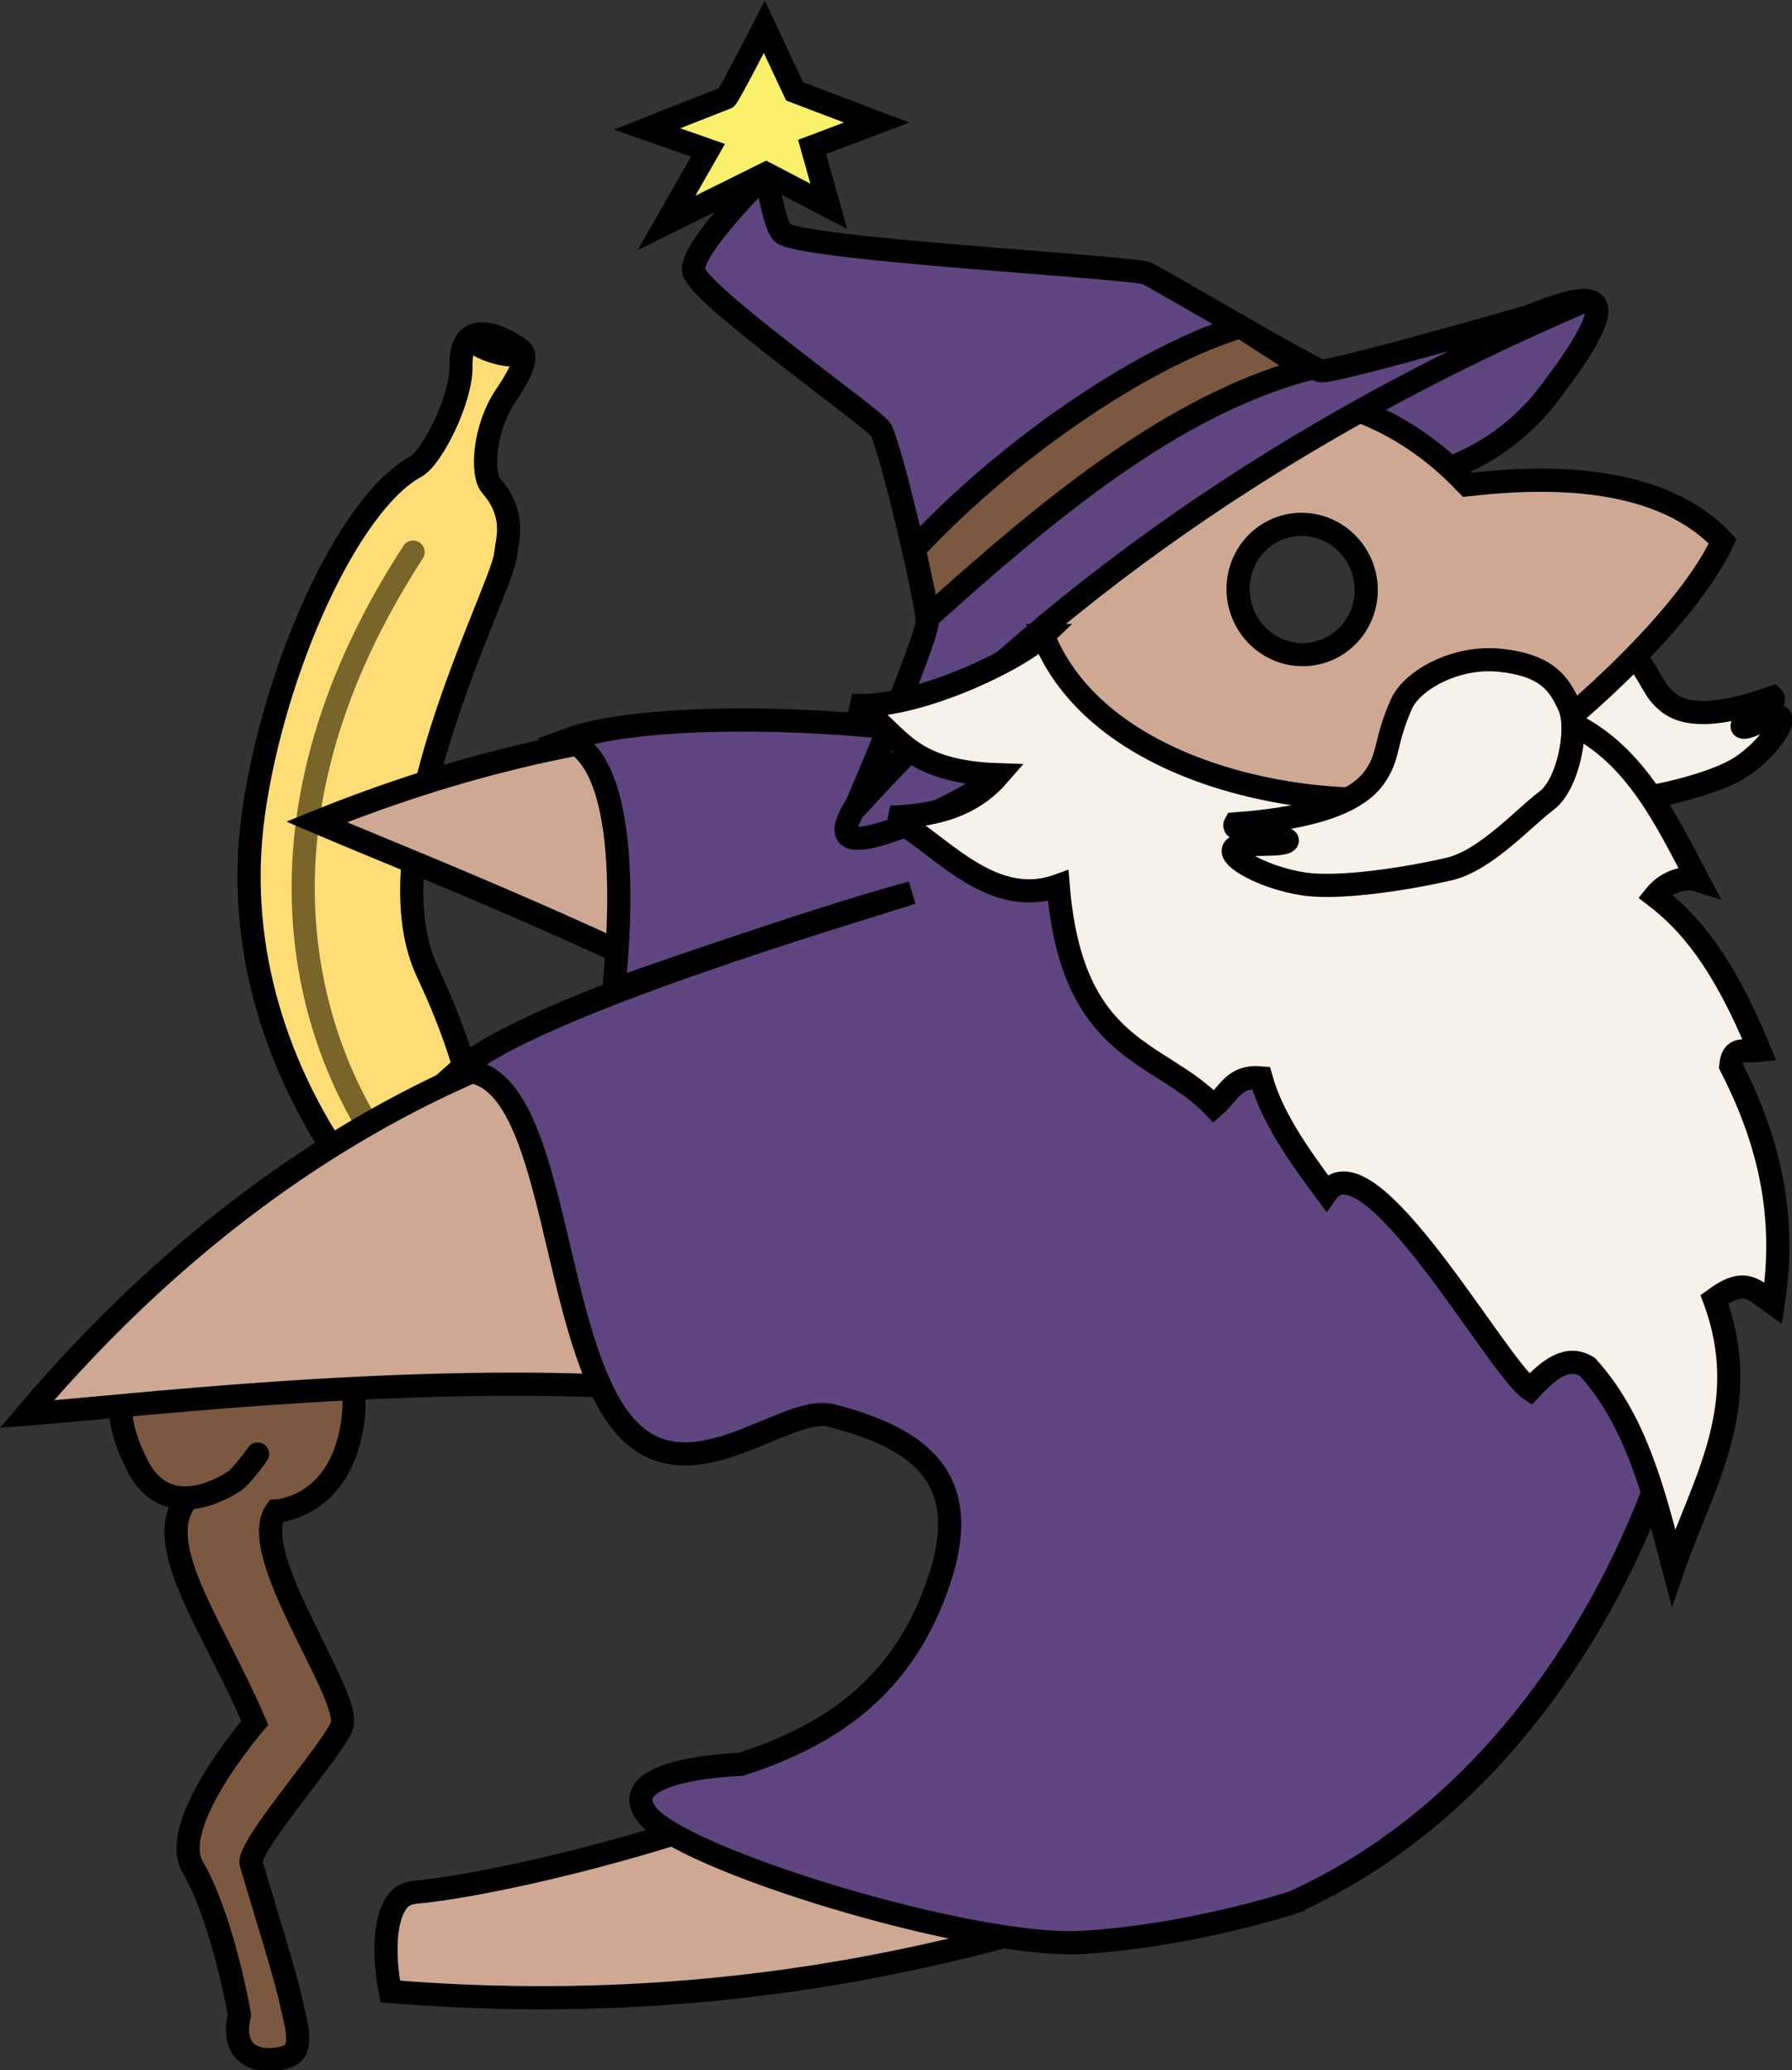 <?xml version="1.0" encoding="UTF-8" standalone="no"?>
<!-- Created with Inkscape (http://www.inkscape.org/) -->

<svg
   width="533.522"
   height="616.151"
   viewBox="0 0 141.161 163.023"
   version="1.1"
   id="svg1"
   inkscape:version="1.3.2 (091e20e, 2023-11-25)"
   sodipodi:docname="bevy-magician-banana.svg"
   xmlns:inkscape="http://www.inkscape.org/namespaces/inkscape"
   xmlns:sodipodi="http://sodipodi.sourceforge.net/DTD/sodipodi-0.dtd"
   xmlns="http://www.w3.org/2000/svg"
   xmlns:svg="http://www.w3.org/2000/svg">
  <rect x="0" y="0" width="141.161" height="163.023" fill="#333333" stroke="none"/>
  <sodipodi:namedview
     id="namedview1"
     pagecolor="#ffffff"
     bordercolor="#666666"
     borderopacity="1.0"
     inkscape:showpageshadow="2"
     inkscape:pageopacity="0.0"
     inkscape:pagecheckerboard="true"
     inkscape:deskcolor="#d1d1d1"
     inkscape:document-units="mm"
     inkscape:zoom="0.2102413"
     inkscape:cx="397.16269"
     inkscape:cy="561.25984"
     inkscape:window-width="1464"
     inkscape:window-height="747"
     inkscape:window-x="106"
     inkscape:window-y="244"
     inkscape:window-maximized="0"
     inkscape:current-layer="layer1" />
  <defs
     id="defs1" />
  <g
     inkscape:label="Layer 1"
     inkscape:groupmode="layer"
     id="layer1">
    <g
       id="g1529"
       transform="matrix(1.166,0,0,1.166,-25.991,-127.433)">
      <path
         style="fill:#5f4580;fill-opacity:1;stroke:#000000;stroke-width:1.564;stroke-linecap:butt;stroke-linejoin:miter;stroke-miterlimit:4;stroke-dasharray:none;stroke-opacity:1"
         d="m 123.536,131.464 c -29.853,12.543 -34.386,20.964 -41.805,29.855 -2.015,2.918 -4.709,6.271 1.967,3.636 10.671,-4.458 17.208,-20.496 25.493,-21.73 7.902,-1.176 12.964,-1.761 17.279,-6.74 7.686,-9.842 1.726,-6.818 -2.935,-5.02 z"
         id="path41145"
         sodipodi:nodetypes="cccscc" />
      <g
         id="g174775"
         transform="matrix(1.235,-1.075,-1.075,-1.235,76.681,403.308)"
         style="stroke-width:0.955;stroke-miterlimit:4;stroke-dasharray:none"
         inkscape:transform-center-x="-1.3265788"
         inkscape:transform-center-y="3.948252">
        <g
           id="g211698"
           transform="translate(8.012,-0.658)"
           style="stroke-width:0.955;stroke-miterlimit:4;stroke-dasharray:none">
          <path
             style="fill:#fedd77;fill-opacity:1;stroke:#000000;stroke-width:0.955;stroke-linecap:butt;stroke-linejoin:miter;stroke-miterlimit:4;stroke-dasharray:none;stroke-opacity:1"
             d="m 64.022,112.786 c 0.483,3.886 2.183,9.062 6.681,12.965 4.498,3.903 11.3,7.07 14.42,6.383 0.775,-0.171 3.281,0.88 4.13,1.892 1.405,1.677 2.098,-0.304 2.296,-1.02 0.099,-0.36 -0.172,-0.7 -1.716,-1.108 -1.515,-0.401 -2.875,-1.76 -2.872,-2.403 0.007,-1.593 -0.977,-2.127 -1.441,-2.553 -1.094,-1.006 -12.112,-5.191 -13.713,-10.853 -1.031,-3.646 -3.189,-8.901 -6.309,-7.768 -1.086,0.394 -1.844,1.503 -1.476,4.467 z"
             id="path142422"
             sodipodi:nodetypes="szsssssssss" />
          <path
             style="fill:#fedd77;fill-opacity:1;stroke:#78652a;stroke-width:0.955;stroke-linecap:round;stroke-linejoin:miter;stroke-miterlimit:4;stroke-dasharray:none;stroke-opacity:1"
             d="m 65.617,111.677 c 0.66,6.236 4.938,14.39 17.119,17.867"
             id="path159119"
             sodipodi:nodetypes="cc" />
          <path
             style="fill:#000000;fill-opacity:1;stroke:#000000;stroke-width:0.955;stroke-linecap:butt;stroke-linejoin:miter;stroke-miterlimit:4;stroke-dasharray:none;stroke-opacity:1"
             d="m 90.676,134.459 c 0,0 -0.273,0.033 -0.303,-0.151 -0.03,-0.183 0.394,-0.957 0.709,-1.237 0.314,-0.28 0.241,0.04 0.241,0.04 0.07,0.311 -0.574,1.284 -0.647,1.348 z"
             id="path204565"
             sodipodi:nodetypes="czzcc" />
        </g>
      </g>
      <path
         style="fill:#f6f2e9;fill-opacity:1;stroke:#000000;stroke-width:1.564;stroke-linecap:butt;stroke-linejoin:miter;stroke-miterlimit:4;stroke-dasharray:none;stroke-opacity:1"
         d="m 127.259,153.009 c -1.979,1.226 -2.205,2.476 -2.269,3.884 -0.064,1.408 1.385,4.209 2.647,4.634 1.261,0.425 3.755,1.988 5.55,1.693 2.26,-0.371 5.284,-1.184 6.73,-2.132 1.994,-1.307 3.548,-3.766 2.184,-3.406 -0.565,0.149 -1.955,0.923 -2.114,0.682 -0.149,-0.225 2.515,-1.528 2.062,-1.974 -1.793,0.635 -5.261,1.734 -7.014,0.376 -1.126,-0.872 -1.048,-1.658 -2.518,-3.446 -0.873,-1.061 -3.28,-1.538 -5.258,-0.311 z"
         id="path227023-7"
         sodipodi:nodetypes="zzzsssscssz" />
      <path
         style="fill:#7d5840;fill-opacity:1;stroke:#000000;stroke-width:1.564;stroke-linecap:round;stroke-linejoin:miter;stroke-miterlimit:4;stroke-dasharray:none;stroke-opacity:1"
         d="m 39.695,207.493 c 0,0 -1.067,1.52 -1.625,1.871 -0.558,0.351 -4.392,2.769 -6.425,-0.954 -0.935,-1.838 -1.737,-3.885 -0.811,-6.723 0.926,-2.838 5.213,-4.596 7.228,-4.678 2.014,-0.082 8.78,1.785 8.097,7.97 -0.684,6.185 -5.211,6.362 -5.211,6.362 -2.1,2.84 5.273,12.671 4.421,14.564 -0.853,1.894 -6.436,8.157 -6.109,9.258 0.796,2.684 2.45,7.978 2.732,9.48 0.172,0.914 0.87,2.884 -0.062,3.432 -0.932,0.547 -4.288,0.829 -3.463,-2.71 -0.304,-1.777 -1.439,-7.044 -3.155,-9.968 -1.716,-2.924 4.194,-9.746 4.194,-9.746 -2.811,-6.569 -7.053,-12.093 -4.575,-15.131"
         id="path174843"
         sodipodi:nodetypes="czczzsczsszcccc" />
      <path
         id="path3031-2"
         style="color:#000000;font-style:normal;font-variant:normal;font-weight:normal;font-stretch:normal;font-size:medium;line-height:normal;font-family:sans-serif;font-variant-ligatures:normal;font-variant-position:normal;font-variant-caps:normal;font-variant-numeric:normal;font-variant-alternates:normal;font-variant-east-asian:normal;font-feature-settings:normal;font-variation-settings:normal;text-indent:0;text-align:start;text-decoration:none;text-decoration-line:none;text-decoration-style:solid;text-decoration-color:#000000;letter-spacing:normal;word-spacing:normal;text-transform:none;writing-mode:lr-tb;direction:ltr;text-orientation:mixed;dominant-baseline:auto;baseline-shift:baseline;text-anchor:start;white-space:normal;shape-padding:0;shape-margin:0;inline-size:0;clip-rule:nonzero;display:inline;overflow:visible;visibility:visible;isolation:auto;mix-blend-mode:normal;color-interpolation:sRGB;color-interpolation-filters:linearRGB;solid-color:#000000;solid-opacity:1;fill:#cfa894;fill-opacity:1;fill-rule:nonzero;stroke:#000000;stroke-width:1.564;stroke-linecap:butt;stroke-linejoin:miter;stroke-miterlimit:4;stroke-dasharray:none;stroke-dashoffset:0;stroke-opacity:1;color-rendering:auto;image-rendering:auto;shape-rendering:auto;text-rendering:auto;enable-background:accumulate;stop-color:#000000"
         d="m 108.085,135.918 c -4.673,-0.028 -9.465,1.837 -13.583,5.836 -5.408,5.252 -7.088,9.98 -6.14,15.878 l 0.26,1.618 -1.617,-0.263 c -11.882,-1.925 -26.589,-0.953 -43.321,5.816 4.919,2.108 13.946,5.627 23.965,10.438 l 3.177,1.527 -3.453,0.7 c -13.229,2.682 -28.927,10.427 -43.264,27.331 6.414,-0.499 19.523,-2.041 33.194,-2.02 7.6,0.013 15.09,0.538 21.191,2.119 6.102,1.582 10.973,4.252 12.805,8.829 l 0.125,0.313 -0.059,0.332 c -0.301,1.708 -0.596,3.246 -0.874,4.506 -0.639,2.89 -3.137,5.228 -6.412,7.309 -3.275,2.081 -7.429,3.9 -11.746,5.446 -8.634,3.092 -17.822,5.068 -21.879,5.445 -0.862,0.08 -1.206,0.39 -1.539,0.993 -0.332,0.603 -0.516,1.551 -0.542,2.543 -0.036,1.324 0.142,2.429 0.287,3.178 26.405,2.164 46.041,-4.421 60.211,-10.044 15.922,-7.3 25.985,-21.717 28.17,-34.696 1.369,-8.133 1.075,-12.118 -0.245,-15.513 -1.32,-3.394 -3.851,-6.409 -7.061,-12.165 -2.063,-3.699 -3.214,-7.328 -3.927,-10.709 l -0.151,-0.712 0.568,-0.455 c 5.899,-4.729 10.704,-9.893 12.448,-13.652 -3.579,-3.806 -9.763,-4.611 -16.682,-3.871 l -0.568,0.059 -0.4,-0.408 c -3.687,-3.756 -8.263,-5.681 -12.937,-5.709 z m 2.072,8.788 a 4.404,4.322 76.403 0 1 4.305,3.382 4.404,4.322 76.403 0 1 -3.166,5.296 4.404,4.322 76.403 0 1 -5.237,-3.264 4.404,4.322 76.403 0 1 3.166,-5.296 4.404,4.322 76.403 0 1 0.932,-0.118 z"
         inkscape:connector-curvature="0" />
      <path
         id="path3031-2-4"
         style="color:#000000;font-style:normal;font-variant:normal;font-weight:normal;font-stretch:normal;font-size:medium;line-height:normal;font-family:sans-serif;font-variant-ligatures:normal;font-variant-position:normal;font-variant-caps:normal;font-variant-numeric:normal;font-variant-alternates:normal;font-variant-east-asian:normal;font-feature-settings:normal;font-variation-settings:normal;text-indent:0;text-align:start;text-decoration:none;text-decoration-line:none;text-decoration-style:solid;text-decoration-color:#000000;letter-spacing:normal;word-spacing:normal;text-transform:none;writing-mode:lr-tb;direction:ltr;text-orientation:mixed;dominant-baseline:auto;baseline-shift:baseline;text-anchor:start;white-space:normal;shape-padding:0;shape-margin:0;inline-size:0;clip-rule:nonzero;display:inline;overflow:visible;visibility:visible;isolation:auto;mix-blend-mode:normal;color-interpolation:sRGB;color-interpolation-filters:linearRGB;solid-color:#000000;solid-opacity:1;fill:#5f4580;fill-opacity:1;fill-rule:nonzero;stroke:#000000;stroke-width:1.564;stroke-linecap:round;stroke-linejoin:miter;stroke-miterlimit:4;stroke-dasharray:none;stroke-dashoffset:0;stroke-opacity:1;color-rendering:auto;image-rendering:auto;shape-rendering:auto;text-rendering:auto;enable-background:accumulate;stop-color:#000000"
         d="m 109.7,237.759 c 16.613,-7.546 25.155,-25.728 27.34,-38.707 1.369,-8.133 1.075,-12.118 -0.245,-15.513 -1.32,-3.394 -3.851,-6.409 -7.061,-12.165 -2.406,-4.372 -1.41,-2.986 -2.874,-6.889 4.167,12.462 -21.908,10.061 -28.04,6.844 -6.132,-3.217 -10.199,-12.079 -10.199,-12.079 -11.882,-1.925 -23.609,-1.607 -27.921,-0.021 4.919,2.108 3.039,16.44 3.064,16.906 0,0 13.533,-4.789 20.132,-6.549 -3.4,1.117 -25.793,7.65 -30.645,12.036 6.414,-0.499 6.066,15.792 10.408,22.82 4.342,7.028 11.471,-0.44 14.834,0.457 6.102,1.582 9.488,4.331 7.273,11.042 -2.215,6.711 -6.691,10.35 -13.434,12.512 0,0 -8.537,0.244 -6.397,3.311 2.14,3.067 22.006,9.149 29.459,8.713 7.453,-0.436 14.306,-2.717 14.306,-2.717 z"
         inkscape:connector-curvature="0"
         sodipodi:nodetypes="ccccczccscczccczzcc" />
      <path
         style="fill:#5f4580;fill-opacity:1;stroke:#000000;stroke-width:1.564;stroke-linecap:butt;stroke-linejoin:miter;stroke-miterlimit:4;stroke-dasharray:none;stroke-opacity:1"
         d="m 81.731,161.318 c -2.015,2.918 -4.709,6.271 1.967,3.636 10.671,-4.458 4.924,-5.704 4.924,-5.704 -7.261,-1.223 -3.694,-5.549 -6.891,2.068 z"
         id="path41145-6"
         sodipodi:nodetypes="cccc" />
      <path
         style="fill:#5f4580;fill-opacity:1;stroke:#000000;stroke-width:1.564;stroke-linecap:butt;stroke-linejoin:miter;stroke-miterlimit:4;stroke-dasharray:none;stroke-opacity:1"
         d="m 80.066,163.883 c 0,0 4.858,-11.361 4.865,-12.607 0.006,-1.246 -2.407,-11.561 -3.122,-12.942 -0.383,-0.74 -12.493,-9.224 -12.665,-10.782 -0.171,-1.557 4.903,-6.536 4.903,-6.536 0,0 0.478,3.258 1.074,3.975 0.942,1.133 23.749,2.331 24.652,2.764 0.993,0.477 10.947,6.371 11.745,6.577 0.798,0.206 18.09,-4.824 18.09,-4.824 -20.479,8.713 -36.757,20.255 -49.542,34.374 z"
         id="path41563"
         sodipodi:nodetypes="czszcsszcc" />
      <path
         style="fill:#7d5840;fill-opacity:1;stroke:#000000;stroke-width:1.564;stroke-linecap:butt;stroke-linejoin:miter;stroke-miterlimit:4;stroke-dasharray:none;stroke-opacity:1"
         d="m 85.03,150.936 c 8.172,-7.34 16.477,-14.25 25.538,-16.701 l -4.465,-2.873 c -5.906,1.733 -15.129,7.627 -22.045,15.014 z"
         id="path200777"
         sodipodi:nodetypes="ccccc" />
      <path
         style="fill:#f6f2e9;fill-opacity:1;stroke:#000000;stroke-width:1.564;stroke-linecap:butt;stroke-linejoin:miter;stroke-miterlimit:4;stroke-dasharray:none;stroke-opacity:1"
         d="m 92.763,152.219 c -1.759,1.673 -8.729,5.036 -12.958,4.698 3.134,1.208 2.941,4.475 9.958,4.702 -1.362,1.568 -3.377,2.762 -7.306,2.863 2.998,1.386 6.609,6.327 11.323,4.625 0.926,11.346 6.838,11.063 10.523,14.917 1.078,-0.95 1.341,-2.094 3.181,-1.936 0.733,2.664 2.54,5.209 4.426,7.745 2.83,-3.99 11.523,11.785 13.754,13.3 1.242,-1.33 2.501,-2.379 3.873,-1.521 3.319,3.654 4.517,8.633 5.809,13.554 1.977,-5.706 5.439,-10.943 2.766,-18.118 2.075,-1.524 2.645,-0.668 3.977,0.283 0.976,-6.242 -0.472,-11.366 -2.871,-16.05 0.128,-1.35 0.831,-0.93 1.943,-1.049 -2.509,-6.117 -4.81,-8.708 -7.061,-10.43 0.674,-0.844 1.826,-1.391 2.904,-1.056 -2.301,-4.354 -4.322,-8.695 -8.908,-10.765 -1.753,1.417 -0.926,1.267 -6.548,4.086 -5.623,2.818 -24.427,1.129 -28.785,-9.848 z"
         id="path115957"
         sodipodi:nodetypes="cccccccccccccccccczcc" />
      <path
         style="fill:#f6f2e9;fill-opacity:1;stroke:#000000;stroke-width:1.564;stroke-linecap:butt;stroke-linejoin:miter;stroke-miterlimit:4;stroke-dasharray:none;stroke-opacity:1"
         d="m 123.731,153.894 c 3.102,0.354 3.916,1.605 4.582,3.111 0.666,1.505 -0.074,5.282 -1.552,6.373 -1.478,1.091 -4.1,4.036 -6.575,4.607 -3.117,0.719 -7.418,1.335 -9.706,1.02 -3.155,-0.435 -6.211,-2.346 -4.273,-2.631 0.802,-0.118 2.945,0.036 3.054,-0.307 0.102,-0.32 -3.929,-0.417 -3.521,-1.13 2.613,-0.199 7.615,-0.724 9.351,-3.077 1.115,-1.512 0.687,-2.331 1.875,-5.012 0.705,-1.592 3.663,-3.309 6.765,-2.954 z"
         id="path227023"
         sodipodi:nodetypes="zzzsssscssz" />
      <path
         style="fill:#faf06b;fill-opacity:1;stroke:#000000;stroke-width:1.564;stroke-linecap:butt;stroke-linejoin:miter;stroke-miterlimit:4;stroke-dasharray:none;stroke-opacity:1"
         d="m 67.319,124.347 6.727,-3.33 4.239,2.212 -1.132,-4.014 4.362,-1.648 -5.542,-2.107 -2.046,-4.359 c 0,0 -2.454,4.788 -2.598,4.816 -0.144,0.03 -5.323,2.084 -5.323,2.084 l 4.117,1.439 z"
         id="path55693"
         sodipodi:nodetypes="cccccccsccc" />
    </g>
  </g>
</svg>
